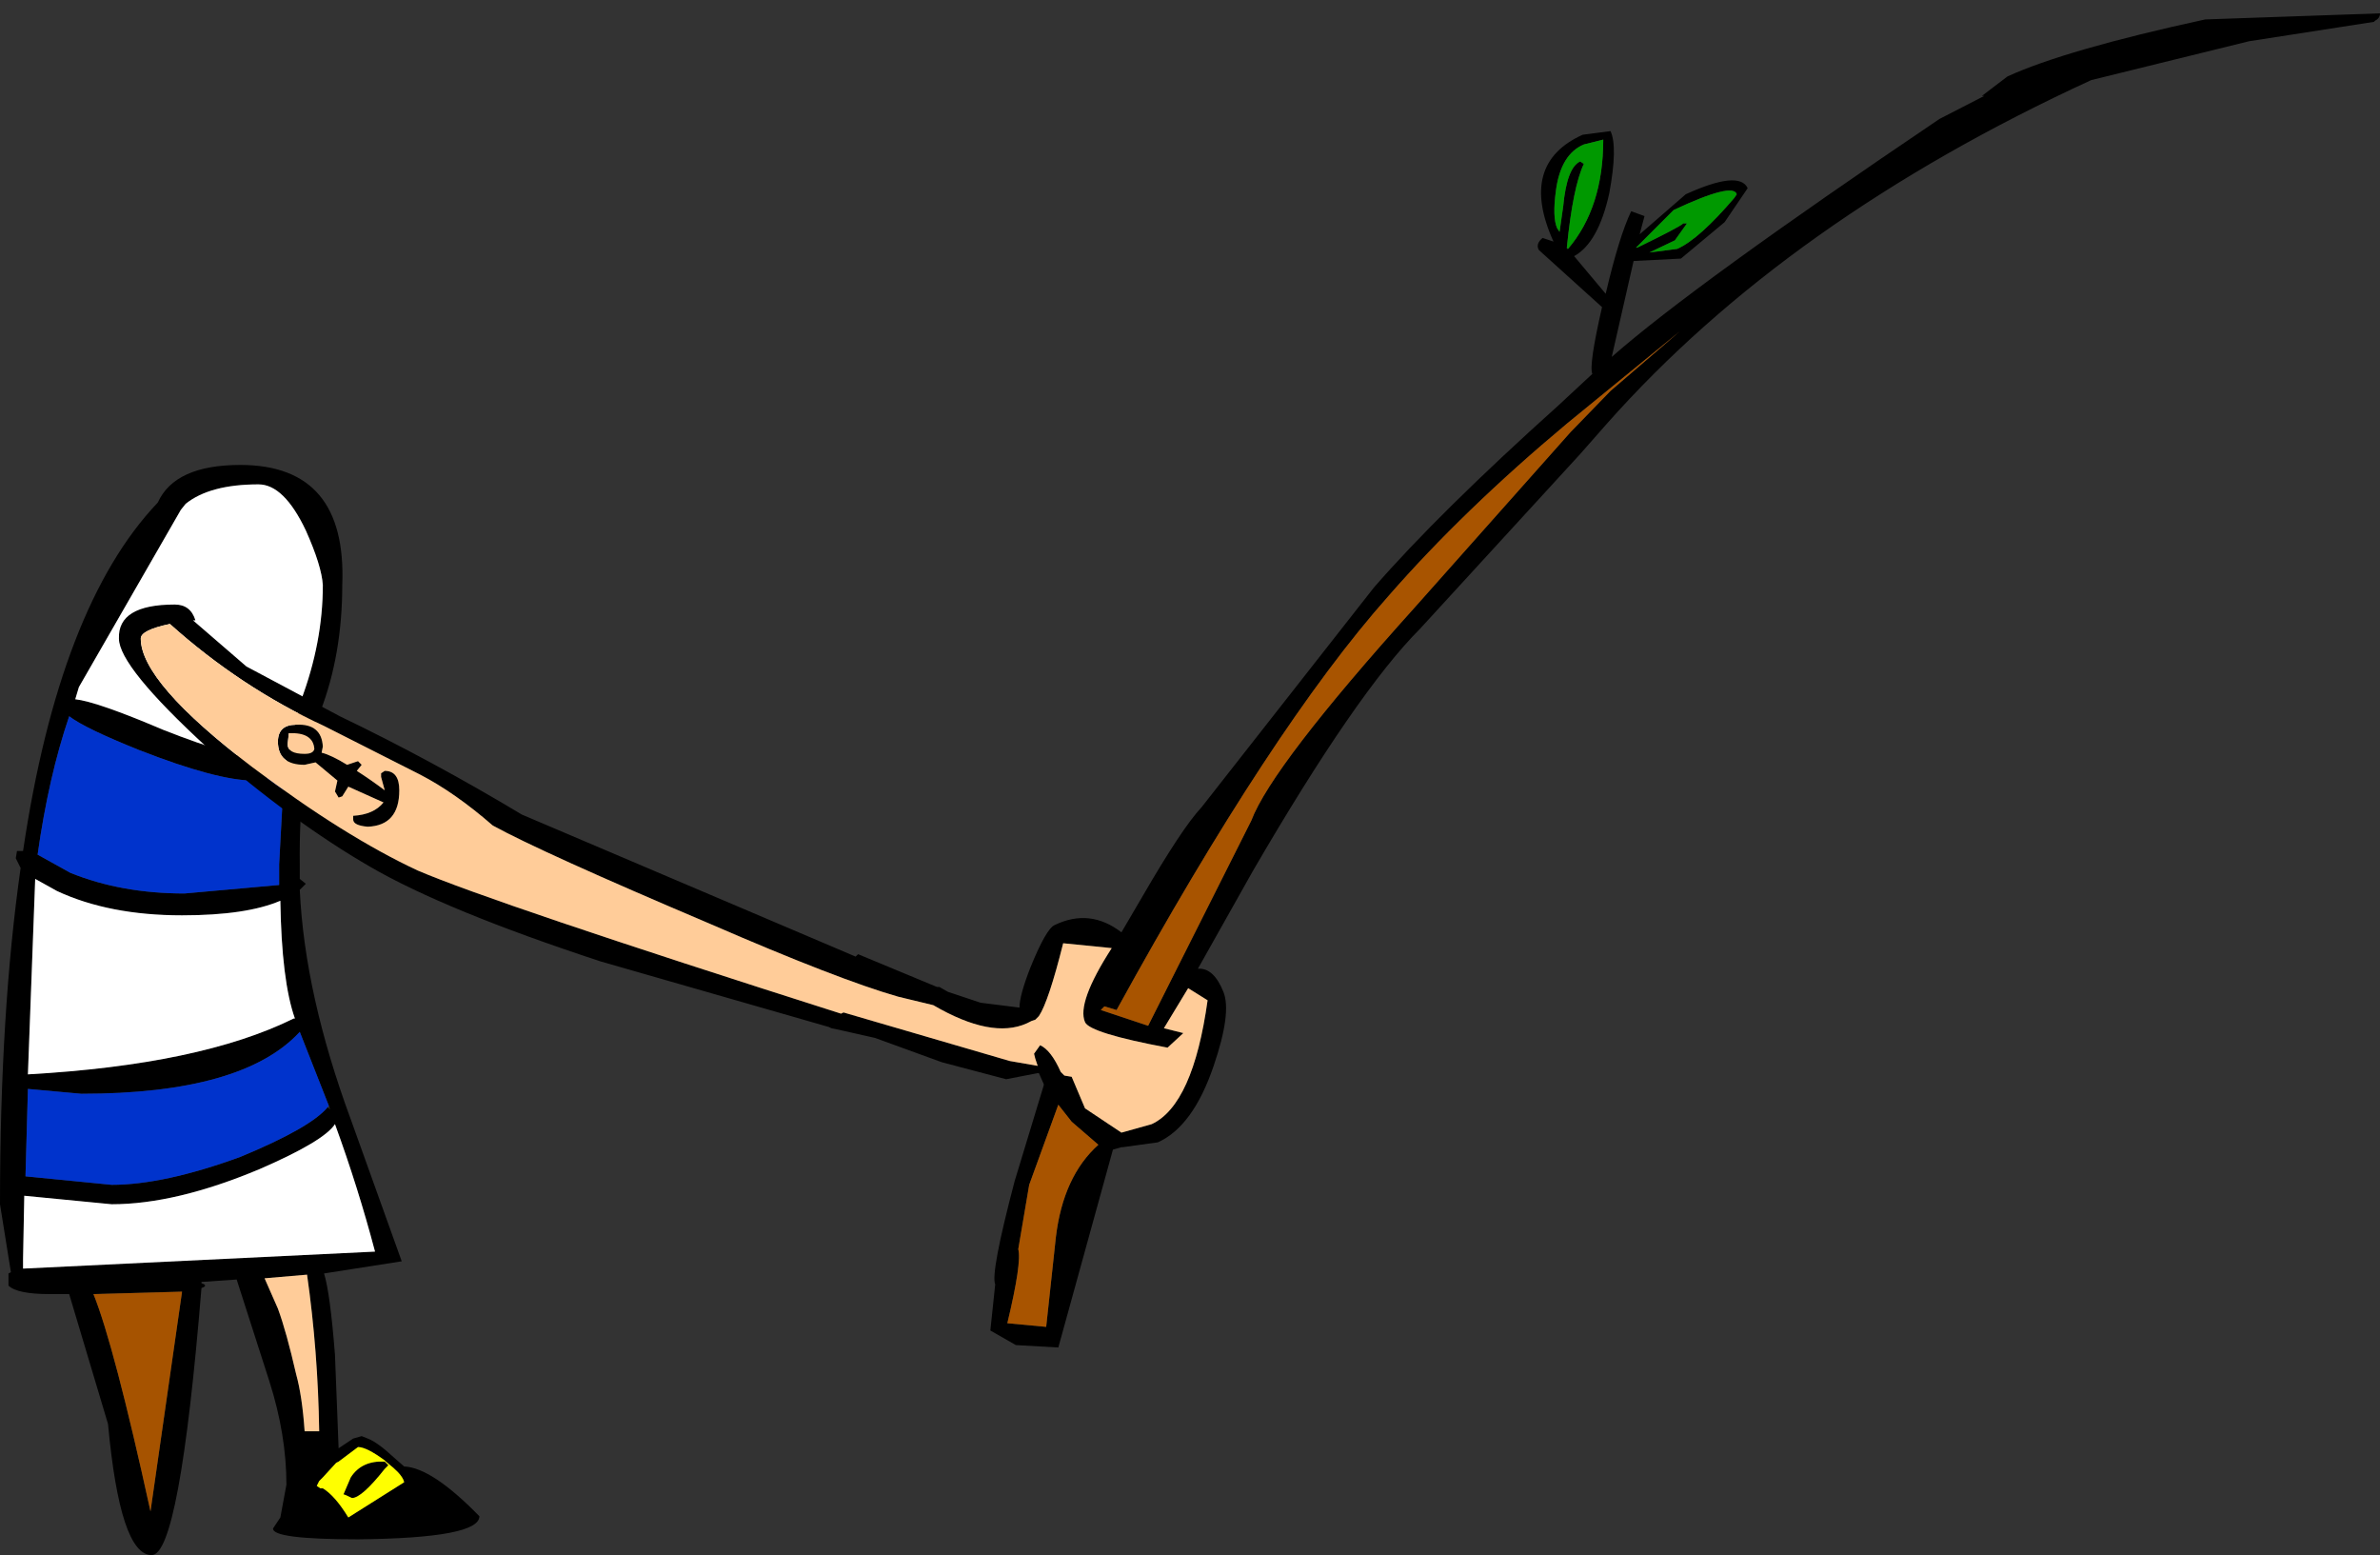 <?xml version="1.0" encoding="UTF-8" standalone="no"?>
<svg xmlns:xlink="http://www.w3.org/1999/xlink" height="64.05px" width="98.05px" xmlns="http://www.w3.org/2000/svg">
  <rect width="100%" height="100%" fill="#333333" stroke="none"/>
  <g transform="matrix(1.0, 0.0, 0.0, 1.0, 19.0, 27.7)">
    <path d="M-9.1 -8.55 Q-4.7 -8.55 -4.9 -3.6 -4.9 -0.75 -5.8 1.6 -6.7 3.85 -6.65 7.95 L-6.65 8.5 -6.4 8.7 -6.65 8.95 Q-6.45 13.25 -4.55 18.4 L-2.45 24.25 -5.65 24.75 Q-5.4 25.55 -5.2 28.1 L-5.05 31.95 -4.45 31.55 -4.1 31.45 -3.85 31.55 Q-3.45 31.7 -2.75 32.35 L-2.35 32.7 Q-1.2 32.75 0.75 34.75 0.75 35.65 -4.25 35.7 -7.8 35.7 -7.75 35.25 L-7.45 34.8 -7.2 33.45 Q-7.2 31.4 -7.9 29.2 L-9.25 25.0 -10.7 25.1 -10.7 25.15 Q-10.4 25.25 -10.7 25.35 -11.6 36.35 -12.75 36.35 -14.05 36.35 -14.55 30.95 L-16.15 25.6 -16.95 25.6 Q-18.3 25.6 -18.65 25.25 L-18.65 24.75 -18.55 24.7 -19.0 21.9 Q-19.0 14.0 -18.15 8.05 L-18.35 7.65 -18.3 7.35 -18.05 7.35 Q-16.55 -2.75 -12.5 -7.0 -11.8 -8.55 -9.1 -8.55 M-11.35 -6.95 L-11.55 -6.7 -15.75 0.6 -15.9 1.1 Q-15.0 1.2 -12.3 2.35 -9.4 3.5 -7.25 3.85 L-6.6 1.15 Q-5.7 -1.25 -5.7 -3.6 -5.75 -4.4 -6.4 -5.85 -7.3 -7.75 -8.35 -7.75 -10.35 -7.75 -11.35 -6.95 M-8.55 4.45 Q-10.05 4.45 -13.25 3.2 -15.5 2.3 -16.15 1.8 -17.0 4.3 -17.45 7.5 L-16.1 8.25 Q-14.0 9.1 -11.4 9.1 L-7.5 8.75 -7.5 7.9 -7.3 4.2 -8.55 4.45 M-17.55 8.5 L-17.85 16.55 Q-10.75 16.15 -6.9 14.25 L-6.85 14.25 Q-7.4 12.7 -7.45 9.4 -8.85 10.0 -11.5 10.0 -14.5 10.0 -16.65 9.0 L-17.55 8.5 M-5.45 17.85 L-6.65 14.8 Q-9.0 17.35 -15.65 17.35 L-17.85 17.15 -17.95 20.75 -14.4 21.1 Q-12.25 21.1 -9.1 19.95 -6.2 18.75 -5.5 17.9 L-5.4 18.0 -5.45 17.85 M-18.05 24.55 L-3.55 23.85 Q-4.25 21.2 -5.2 18.6 -5.65 19.3 -8.3 20.45 -11.75 21.9 -14.4 21.9 L-18.0 21.55 -18.05 24.15 -18.05 24.55 M-8.1 24.95 L-7.55 26.2 Q-7.2 27.15 -6.8 28.9 -6.55 29.8 -6.45 31.25 L-5.85 31.25 Q-5.9 27.95 -6.35 24.8 L-8.1 24.95 M-5.15 32.55 L-5.7 33.15 -5.85 33.3 -5.95 33.5 -5.8 33.6 -5.7 33.6 Q-5.2 33.9 -4.65 34.8 L-2.35 33.35 Q-2.4 33.1 -2.8 32.75 L-3.1 32.5 -3.15 32.45 Q-3.9 31.9 -4.25 31.9 L-5.05 32.5 -5.15 32.55 M-4.55 33.15 Q-4.1 32.45 -3.15 32.5 L-3.0 32.65 -3.15 32.8 Q-4.1 34.0 -4.5 34.0 -4.8 33.85 -4.85 33.85 L-4.55 33.15 M-15.15 25.6 Q-14.3 27.7 -12.8 34.55 L-11.5 25.5 -15.15 25.6" fill="#000000" fill-rule="evenodd" stroke="none"/>
    <path d="M-11.35 -6.95 Q-10.35 -7.75 -8.35 -7.75 -7.3 -7.75 -6.4 -5.85 -5.75 -4.4 -5.7 -3.6 -5.7 -1.25 -6.6 1.15 L-7.25 3.85 Q-9.4 3.5 -12.3 2.35 -15.0 1.2 -15.9 1.1 L-15.75 0.6 -11.55 -6.7 -11.35 -6.95 M-17.55 8.5 L-16.65 9.0 Q-14.5 10.0 -11.5 10.0 -8.85 10.0 -7.45 9.4 -7.4 12.7 -6.85 14.25 L-6.9 14.25 Q-10.75 16.15 -17.85 16.55 L-17.55 8.5 M-18.05 24.55 L-18.05 24.15 -18.0 21.55 -14.4 21.9 Q-11.75 21.9 -8.3 20.45 -5.65 19.3 -5.2 18.6 -4.25 21.2 -3.55 23.85 L-18.05 24.55" fill="#ffffff" fill-rule="evenodd" stroke="none"/>
    <path d="M-8.55 4.45 L-7.3 4.2 -7.5 7.9 -7.5 8.75 -11.4 9.1 Q-14.0 9.1 -16.1 8.25 L-17.45 7.5 Q-17.0 4.3 -16.15 1.8 -15.5 2.3 -13.25 3.2 -10.05 4.45 -8.55 4.45 M-5.5 17.9 Q-6.2 18.75 -9.1 19.95 -12.25 21.1 -14.4 21.1 L-17.95 20.75 -17.85 17.15 -15.65 17.35 Q-9.0 17.35 -6.65 14.8 L-5.45 17.85 -5.5 17.9" fill="#0033cc" fill-rule="evenodd" stroke="none"/>
    <path d="M-8.1 24.95 L-6.35 24.8 Q-5.9 27.95 -5.85 31.25 L-6.45 31.25 Q-6.55 29.8 -6.8 28.9 -7.2 27.15 -7.55 26.2 L-8.1 24.95" fill="#ffcc99" fill-rule="evenodd" stroke="none"/>
    <path d="M-15.15 25.6 L-11.5 25.5 -12.8 34.55 Q-14.3 27.7 -15.15 25.6" fill="#a65300" fill-rule="evenodd" stroke="none"/>
    <path d="M-4.55 33.15 L-4.85 33.85 Q-4.8 33.85 -4.5 34.0 -4.1 34.0 -3.15 32.8 L-3.0 32.65 -3.15 32.5 Q-4.1 32.45 -4.55 33.15 M-5.15 32.55 L-5.05 32.5 -4.25 31.9 Q-3.9 31.9 -3.15 32.45 L-3.1 32.5 -2.8 32.75 Q-2.4 33.1 -2.35 33.35 L-4.65 34.8 Q-5.2 33.9 -5.7 33.6 L-5.8 33.6 -5.95 33.5 -5.85 33.3 -5.7 33.15 -5.15 32.55" fill="#ffff00" fill-rule="evenodd" stroke="none"/>
    <path d="M73.65 -26.0 L67.15 -24.4 Q54.65 -18.65 47.2 -10.25 L46.1 -9.0 39.5 -1.8 Q36.9 0.8 32.6 8.2 L30.35 12.2 Q31.0 12.15 31.4 13.15 31.75 14.0 31.0 16.2 30.15 18.7 28.7 19.35 L27.25 19.55 27.2 19.55 26.85 19.65 24.6 27.8 22.85 27.7 21.8 27.1 22.0 25.2 Q21.8 24.75 22.8 20.95 L24.0 17.0 24.0 16.95 23.8 16.5 23.75 16.5 22.45 16.75 19.8 16.05 17.05 15.05 15.5 14.7 15.25 14.65 15.15 14.6 5.75 11.9 Q-0.65 9.8 -3.75 8.0 -6.95 6.15 -10.45 3.1 -14.1 -0.25 -14.1 -1.4 -14.15 -2.8 -11.8 -2.8 -11.15 -2.8 -10.95 -2.15 L-11.05 -2.15 -8.85 -0.25 -5.0 1.8 Q-1.25 3.6 2.5 5.85 L16.25 11.7 16.35 11.6 19.6 12.95 19.7 12.95 20.05 13.15 21.4 13.6 23.0 13.8 Q23.0 13.3 23.45 12.15 24.1 10.55 24.45 10.4 25.9 9.7 27.2 10.7 L28.05 9.25 Q29.7 6.4 30.5 5.55 L37.6 -3.5 Q40.3 -6.6 45.2 -11.0 L46.6 -12.3 Q46.45 -12.65 47.0 -15.05 L44.4 -17.4 Q44.25 -17.65 44.55 -17.9 L45.0 -17.75 Q43.55 -20.95 46.2 -22.15 L47.35 -22.3 Q47.65 -21.65 47.3 -19.75 46.85 -17.7 45.85 -17.15 L47.15 -15.6 Q47.7 -17.95 48.2 -19.0 L48.75 -18.8 48.55 -18.05 50.45 -19.7 Q52.65 -20.7 53.0 -19.95 L52.05 -18.55 50.25 -17.05 48.3 -16.95 47.4 -13.0 Q50.75 -15.95 60.9 -22.8 L62.65 -23.7 62.75 -23.75 62.65 -23.75 63.7 -24.55 Q66.1 -25.65 71.85 -26.9 L79.05 -27.15 Q79.05 -26.95 78.85 -26.85 L78.8 -26.8 73.65 -26.0 M52.55 -19.7 Q52.4 -20.2 49.95 -19.05 L48.4 -17.5 48.45 -17.5 Q50.2 -18.35 50.35 -18.5 L50.5 -18.5 50.0 -17.8 48.95 -17.3 50.1 -17.45 Q51.0 -17.85 52.45 -19.55 L52.55 -19.7 M45.6 -17.45 Q47.05 -19.15 47.05 -21.95 L46.25 -21.75 Q45.3 -21.35 45.1 -19.85 44.95 -18.75 45.15 -18.3 L45.25 -18.15 45.4 -19.2 Q45.55 -20.8 46.1 -21.05 L46.25 -20.95 Q45.8 -20.0 45.55 -17.5 L45.55 -17.45 45.6 -17.45 M47.35 -11.6 L50.2 -14.05 45.55 -10.25 Q41.3 -6.7 38.2 -3.15 33.4 2.25 27.0 13.9 L26.5 13.75 26.35 13.9 28.3 14.55 32.55 6.1 Q33.4 3.85 39.3 -2.7 L45.7 -9.9 47.35 -11.6 M24.8 11.15 Q24.2 13.55 23.8 14.15 L23.65 14.3 23.5 14.35 23.3 14.45 Q21.85 15.1 19.45 13.7 L18.0 13.35 Q15.55 12.65 10.25 10.35 3.3 7.4 1.3 6.3 -0.25 4.95 -1.7 4.2 L-5.65 2.2 Q-9.1 0.6 -12.0 -2.0 -13.2 -1.75 -13.2 -1.4 -13.2 0.4 -8.6 3.9 -4.8 6.75 -1.8 8.15 1.35 9.5 15.65 14.05 L15.75 14.0 22.6 16.0 23.75 16.2 23.65 15.9 23.6 15.7 23.85 15.35 Q24.3 15.55 24.7 16.45 L24.75 16.5 24.85 16.6 25.15 16.65 25.7 17.95 27.2 18.95 28.45 18.6 Q30.15 17.8 30.75 13.5 L29.95 13.0 28.95 14.65 29.75 14.85 29.1 15.45 Q25.9 14.85 25.7 14.4 25.35 13.6 26.8 11.35 L24.8 11.15 M24.6 17.8 L23.4 21.1 22.95 23.75 Q23.1 24.3 22.5 26.8 L24.1 26.95 24.5 23.25 Q24.8 20.75 26.25 19.45 L25.15 18.5 24.6 17.8 M-3.15 4.05 Q-2.55 4.05 -2.55 4.85 -2.55 6.3 -3.85 6.35 -4.45 6.3 -4.45 6.05 L-4.45 5.9 Q-3.6 5.85 -3.2 5.35 L-4.65 4.7 -4.9 5.1 -5.05 5.15 -5.2 4.9 -5.1 4.45 -6.0 3.7 -6.45 3.8 Q-7.55 3.8 -7.55 2.85 -7.55 2.15 -6.8 2.15 -5.75 2.1 -5.7 3.05 L-5.75 3.3 Q-5.35 3.4 -4.7 3.8 L-4.25 3.65 -4.1 3.8 -4.3 4.05 Q-3.75 4.4 -3.15 4.85 L-3.3 4.3 -3.3 4.15 -3.15 4.05 M-7.15 2.95 Q-7.15 3.35 -6.45 3.35 -6.1 3.35 -6.05 3.15 -6.1 2.45 -7.1 2.5 L-7.15 2.95" fill="#000000" fill-rule="evenodd" stroke="none"/>
    <path d="M45.55 -17.5 Q45.8 -20.0 46.25 -20.95 L46.1 -21.05 Q45.55 -20.8 45.4 -19.2 L45.25 -18.15 45.15 -18.3 Q44.95 -18.75 45.1 -19.85 45.3 -21.35 46.25 -21.75 L47.05 -21.95 Q47.05 -19.15 45.6 -17.45 L45.55 -17.5 M52.55 -19.7 L52.45 -19.55 Q51.0 -17.85 50.1 -17.45 L48.95 -17.3 50.0 -17.8 50.5 -18.5 50.35 -18.5 Q50.2 -18.35 48.45 -17.5 L48.4 -17.5 49.95 -19.05 Q52.4 -20.2 52.55 -19.7" fill="#009900" fill-rule="evenodd" stroke="none"/>
    <path d="M47.35 -11.6 L45.7 -9.9 39.3 -2.7 Q33.4 3.85 32.55 6.1 L28.3 14.55 26.35 13.9 26.5 13.75 27.0 13.9 Q33.4 2.25 38.2 -3.15 41.3 -6.7 45.55 -10.25 L50.2 -14.05 47.35 -11.6 M24.6 17.8 L25.15 18.5 26.25 19.45 Q24.8 20.75 24.5 23.25 L24.1 26.95 22.5 26.8 Q23.1 24.3 22.95 23.75 L23.4 21.1 24.6 17.8" fill="#a85400" fill-rule="evenodd" stroke="none"/>
    <path d="M24.8 11.15 L26.8 11.35 Q25.35 13.6 25.7 14.4 25.9 14.85 29.1 15.45 L29.75 14.85 28.95 14.65 29.95 13.0 30.75 13.5 Q30.15 17.8 28.45 18.6 L27.2 18.95 25.7 17.95 25.15 16.65 24.85 16.6 24.75 16.5 24.7 16.45 Q24.3 15.55 23.85 15.35 L23.6 15.7 23.65 15.9 23.75 16.2 22.6 16.0 15.75 14.0 15.65 14.05 Q1.35 9.5 -1.8 8.15 -4.8 6.75 -8.6 3.9 -13.2 0.4 -13.2 -1.4 -13.2 -1.75 -12.0 -2.0 -9.1 0.6 -5.65 2.2 L-1.7 4.2 Q-0.25 4.95 1.3 6.3 3.3 7.4 10.25 10.35 15.55 12.65 18.0 13.35 L19.45 13.7 Q21.85 15.1 23.3 14.45 L23.5 14.35 23.65 14.3 23.8 14.15 Q24.2 13.55 24.8 11.15 M-7.15 2.95 L-7.1 2.5 Q-6.1 2.45 -6.05 3.15 -6.1 3.35 -6.45 3.35 -7.15 3.35 -7.15 2.95 M-3.15 4.05 L-3.3 4.15 -3.3 4.3 -3.15 4.85 Q-3.75 4.4 -4.3 4.05 L-4.1 3.8 -4.25 3.65 -4.7 3.8 Q-5.35 3.4 -5.75 3.3 L-5.7 3.05 Q-5.75 2.1 -6.8 2.15 -7.55 2.15 -7.55 2.85 -7.55 3.8 -6.45 3.8 L-6.0 3.7 -5.1 4.45 -5.2 4.9 -5.05 5.15 -4.9 5.1 -4.65 4.7 -3.2 5.35 Q-3.6 5.85 -4.45 5.9 L-4.45 6.05 Q-4.45 6.3 -3.85 6.35 -2.55 6.3 -2.55 4.85 -2.55 4.05 -3.15 4.05" fill="#ffcc99" fill-rule="evenodd" stroke="none"/>
  </g>
</svg>
